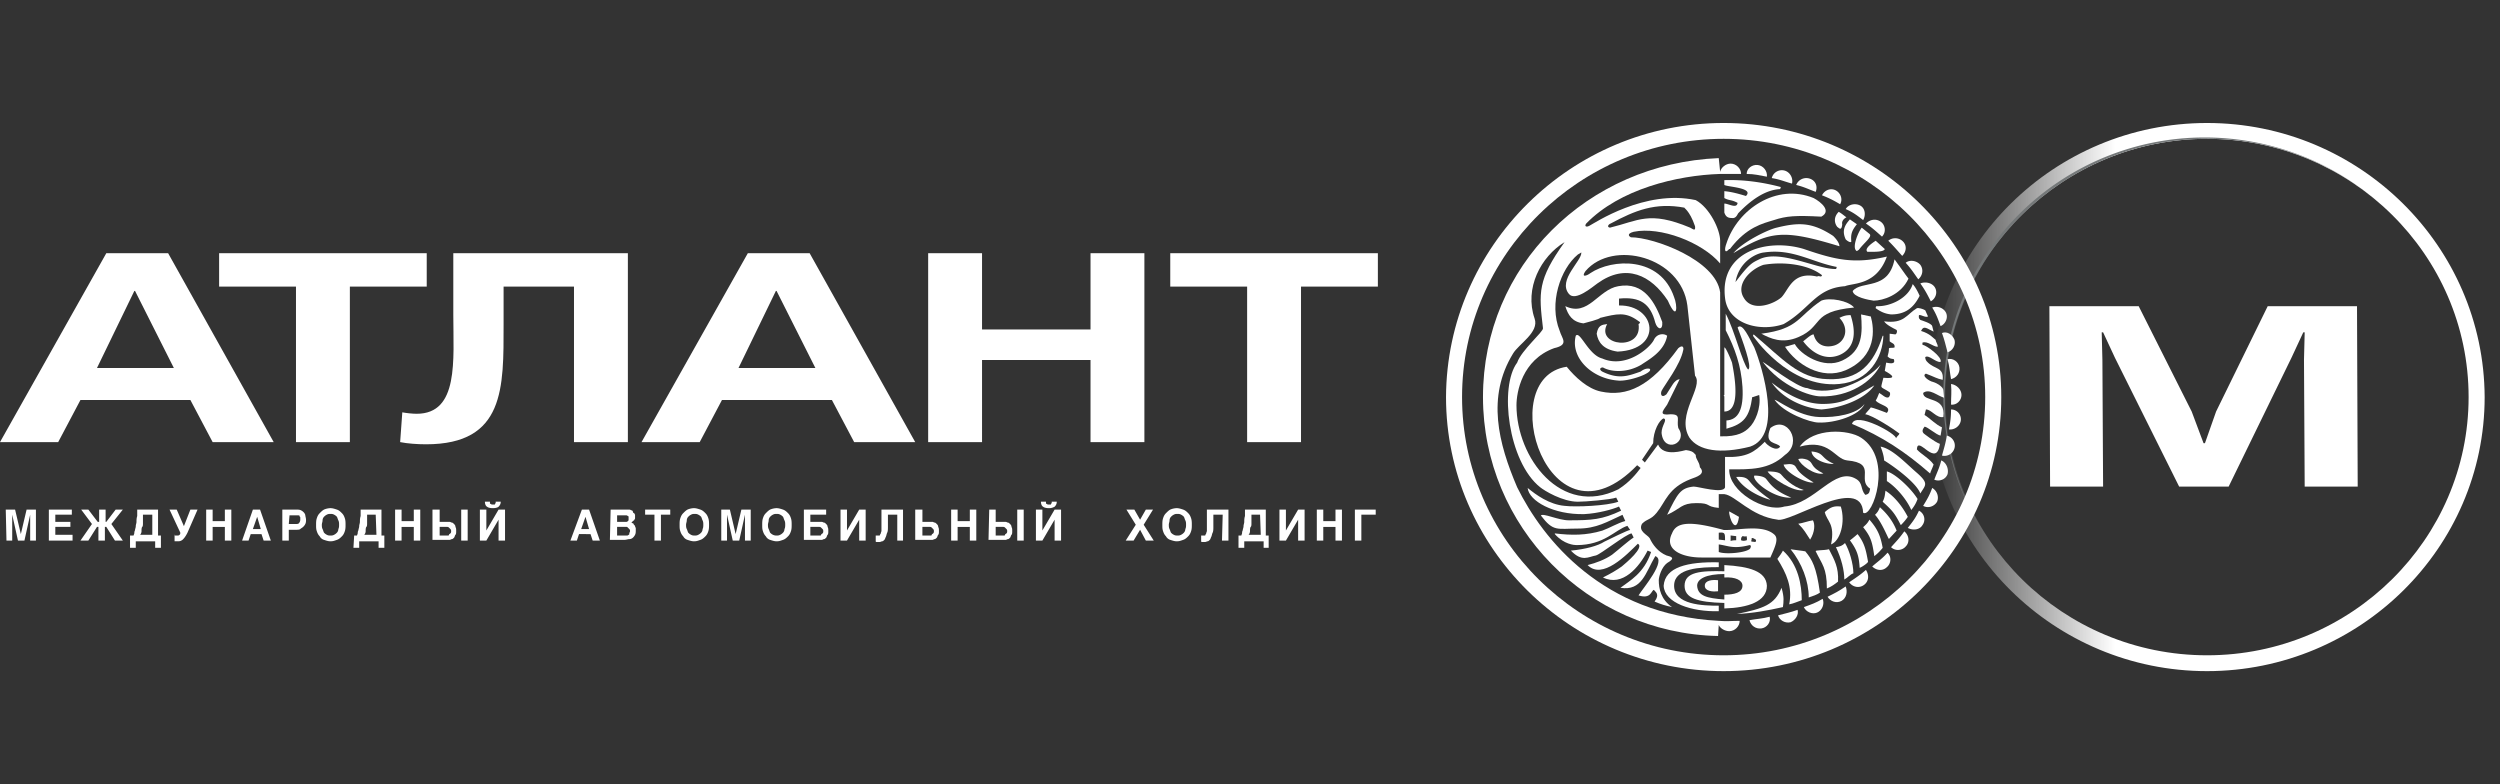 <svg width="255" height="80" viewBox="0 0 255 80" fill="none" xmlns="http://www.w3.org/2000/svg"><rect x="0" y="0" width="255" height="80" fill="#333333" stroke="none"/><path d="M10.845 25.824L0 45.095h5.935l2.272-4.298h11.211l2.272 4.299h6.228L17.147 25.824h-6.302zm-.953 11.711l3.81-7.857h.074l3.957 7.857h-7.84zm12.457-11.71h21.177v3.409h-7.84v15.861H30.19V29.235h-7.84v-3.41zm23.888 0v6.3c0 4.595.586 10.08-3.737 10.08-.44 0-1.1-.074-1.465-.148l-.22 3.038c.732.149 1.758.223 2.638.223 8.06 0 7.913-5.782 7.913-12.23v-3.854h7.181v15.861h5.496v-19.27H46.237zm30.043 0l-10.845 19.27h5.936l2.271-4.298h11.211l2.272 4.299h6.228L82.582 25.824H76.28zm-.952 11.71l3.81-7.857h.073l3.957 7.857h-7.84zm19.344-11.71v19.27h5.496V36.72h11.065v8.376h5.495V25.824h-5.495v7.783h-11.065v-7.783h-5.496zm24.694 0v3.409h7.841v15.861h5.496V29.235h7.84v-3.41h-21.177z" fill="#fff"/><path d="M225.118 14.16c14.656 0 26.68 11.8 26.68 26.34 0 14.469-11.953 26.34-26.68 26.34-14.657 0-26.681-11.8-26.681-26.34s12.024-26.34 26.681-26.34zm0-1.615c-15.582 0-28.318 12.573-28.318 27.955 0 15.382 12.736 27.955 28.318 27.955 15.581 0 28.317-12.573 28.317-27.955-.071-15.382-12.736-27.955-28.317-27.955z" fill="url(#paint0_linear)"/><path d="M225.118 14.16c3.628 0 7.114.703 10.316 2.038a26.504 26.504 0 0 1 8.467 5.619 27.012 27.012 0 0 0-8.538-5.69 27.233 27.233 0 0 0-10.459-2.107 26.799 26.799 0 0 0-18.854 7.726c-4.838 4.777-7.827 11.379-7.827 18.613 0 3.653.783 7.165 2.135 10.325a26.636 26.636 0 0 0 5.763 8.43 26.133 26.133 0 0 1-5.692-8.36c-1.352-3.16-2.063-6.602-2.063-10.184 0-7.234 2.988-13.837 7.826-18.613 4.909-4.846 11.597-7.796 18.926-7.796z" fill="#747879"/><path d="M227.323 49.631l6.404-13.135 1.209-2.598h.142l-.071 2.81.071 12.923h5.408l-.071-18.402h-9.108l-5.265 10.746-1.138 3.231h-.142l-1.21-3.231-5.407-10.746h-9.107l.071 18.402h5.407l-.071-12.924-.071-2.81h.142l1.21 2.6 6.546 13.134h5.051zM175.811 14.16c14.657 0 26.681 11.8 26.681 26.34s-12.024 26.34-26.681 26.34c-14.727 0-26.681-11.871-26.681-26.34 0-14.54 12.025-26.34 26.681-26.34zM147.494 40.5c0 15.382 12.736 27.955 28.317 27.955 15.582 0 28.318-12.573 28.318-27.955 0-15.382-12.736-27.955-28.318-27.955-15.581 0-28.246 12.573-28.317 27.955z" fill="#fff"/><path d="M184.349 46.892c-.427-.14-.64-.14-.925-.07.214.632 1.708 1.685 2.562 1.474-1.423-.702-.925-1.053-1.637-1.404zM185.701 40.43c2.917.07 5.265-1.475 6.119-3.231-1.423 1.686-5.052 3.301-7.471 2.388-.996 0-4.411-2.67-4.553-2.67 1.921 2.53 4.838 3.513 5.905 3.513z" fill="#fff"/><path d="M183.069 35.092l-.996.28c1.138 1.757 3.699 3.442 6.189 2.389 3.202-1.405 2.918-4.215 2.562-5.479l-.996-.21c.142 1.826.213 3.722-1.921 4.705-1.921.913-4.269-.632-4.838-1.685z" fill="#fff"/><path d="M178.8 34.249s3.628 5.408 8.822 4.916c3.06-.28 4.411-2.739 4.483-4.916h-.072c-.925 2.88-2.419 4.565-5.62 4.425-2.918-.07-4.554-2.037-7.542-4.566l-.071.14z" fill="#fff"/><path d="M185.772 30.667c-2.419 1.615-2.277 2.88-6.119 3.371.925.492 2.135 1.054 3.771.351 2.633-1.123 1.21-2.599 5.692-3.02-.569-.702-2.49-1.053-3.344-.702zM177.377 52.721c-.356-.21-.641-.35-.996-.561-.072.561.711 2.528.996.561zM188.974 29.683c.071.633 1.636.913 2.134.984.925 0 2.775-.562 3.558-2.248-.285-.351-.996-1.405-1.423-1.967-.641 3.231-3.344 2.107-4.269 3.231z" fill="#fff"/><path d="M191.322 31.44c.498.35.925.561 1.565.631 1.423 0 2.277-.632 2.917-1.896-.213-.492-.498-.983-.711-1.194-.427 1.405-2.277 2.318-3.7 2.248-.071.07-.071.14-.071.21zM187.124 35.232c-.925.281-1.85 0-2.134-1.124-.285 0-.854.562-1.068.703.783 1.053 2.135 2.037 3.7 1.404.996-.421 1.992-1.475 1.139-4.073-.427 0-.712.07-1.139.28 1.067 1.124.569 2.459-.498 2.81zM192.033 55.882c-.213-1.194-.498-1.896-1.351-2.88-.214.422-.427.562-.641.773.783.983.925 1.475 1.139 2.95a4.82 4.82 0 0 0 .853-.843zM191.18 39.306c-2.206 1.264-3.202 1.896-5.265 1.896-1.637 0-3.416-.772-5.194-2.177 1.138 1.686 3.344 2.599 5.051 2.74 1.992-.141 4.483-1.054 5.408-2.459zM187.053 47.313c-1.423-.632-.925-1.124-2.277-1.264.071.843 1.566 1.334 2.277 1.264zM195.591 50.895c-.641-1.053-2.277-2.599-3.131-2.81v.984c1.067.703 2.064 1.967 2.49 2.95.285-.351.498-.702.641-1.124zM194.595 52.721c-.285-.561-1.067-1.896-2.277-2.669-.071.492-.071.703-.285 1.124.925.843 1.21 1.124 1.85 2.388a5.49 5.49 0 0 0 .712-.843zM193.456 54.126c-.355-.913-.925-1.685-1.707-2.388-.143.351-.214.492-.498.773.711.772 1.351 2.458 1.423 2.458l.782-.843zM178.302 48.928c-.356-.35-.925-.28-1.21-.28.996 1.685 3.558 2.388 3.486 2.317-1.778-1.264-1.921-1.685-2.276-2.037zM182.713 50.755c-1.779-.703-2.206-1.475-2.562-1.897-.213-.28-.853-.35-1.209-.35-.285.561 2.063 2.387 3.771 2.247zM184.99 49.21c-1.922-1.124-1.637-1.546-1.993-1.756-.355-.211-.711-.07-1.067-.07.142.772 2.277 1.966 3.06 1.825zM175.811 54.056c-3.557-.983-4.838-.773-5.265.351-.853 1.686 1.068 2.458 2.989 2.458h7.043c.499-1.123.854-1.896.427-2.317-1.209-1.124-3.771-.422-5.194-.492zm1.922.632c.142 0 .213.07.426 0 0 .14.072.281 0 .421-.284.07-.355.07-.569 0 0-.21 0-.28.143-.42zm-1.21-.07l.569.07v.421c-.213 0-.356 0-.569.07v-.561zm-1.21-.281c.641-.07.641.07.641.772l-.641-.07v-.702zm3.202 1.615c-.356.422-2.49.633-3.202.352v-.773c.997.14 1.495.492 3.131.07.213 0 .142.21.071.351zm.569-.702c0 .07-.213 0-.355 0-.214 0 0-.21-.072-.351.143-.07.285.07.427.14.071.07 0 .14 0 .211z" fill="#fff"/><path d="M190.183 41.202c-.782 1.054-2.917 1.405-4.624 1.335-2.135-.07-4.269-1.756-4.554-1.756.925 1.334 3.629 2.318 4.483 2.318 1.636.07 4.197-.703 4.695-1.897zM189.045 58.481c0-.983-.427-2.388-.854-3.09-.284.28-.498.35-.925.42.57 1.195.854 2.389.854 3.302.285-.14.64-.562.925-.632zM190.041 52.3c.925.632 3.131-5.479-.213-7.656-1.281-.843-4.838-1.053-6.261.913 3.059-.843 3.557 1.264 4.838 1.405 3.13.28.925 1.967 2.348 2.88-.071.35-.072.562-.498.632-.498-.562-.214-1.194-.925-1.616-2.206-1.334-4.127 2.529-7.329 2.81-1.992.632-5.692-1.545-5.62-3.793 2.134 0 4.055.07 5.691-1.475 1.85-1.264.214-4.074-1.494-2.74-.711 1.757.712 1.406.996 1.897-.355.562-1.351-.14-1.565-.492-1.067 1.054-1.85 1.616-4.055 1.546v3.09c-.143.703-2.704-.07-3.202-.07-1.352.14-1.636.702-2.704 2.88 1.423-.632 1.423-1.194 2.989-1.194 1.565 0 .853.35 2.276.491v-1.404h.57c1.138.14 2.703 2.247 5.407 2.598 1.209.422 8.609-4.635 8.751-.702zM183.424 53.424c.641.632.783.983 1.21 1.615.498-.772.498-1.615.284-1.966-.498.07-.996.28-1.494.35z" fill="#fff"/><path d="M187.764 51.668c-.64-.07-.996 0-1.636.562.213.983 1.067 1.124.64 3.301.925-.351 1.494-2.248.996-3.863zM200.073 40.29c0-.563-.498-1.054-1.067-1.124.071.842 0 1.264 0 2.107.569.07 1.067-.422 1.067-.984zM198.65 36.637c.214.773.214 1.264.356 2.037.569-.14.925-.632.854-1.194-.071-.562-.641-.984-1.21-.843zM198.294 40.57l-.071-.772c0-.281-.569-.703-1.067-.843-.356-.07-1.209-.632-.711-.843.924.351 1.067.492 1.707.632.142-1.334-.854-1.053-1.565-1.826-.071-.07-.214-.21-.214-.492.356-.28 1.068.562 1.566.492.213-.492-1.423-1.686-1.85-1.756v-.21c.498-.212 1.067.42 1.565.42 0-.28-.213-.491-.213-.702-.285-.21-.57-.632-1.494-.913.284-.632.64-.21 1.28.07l-.142-.561c-.071-.282-.996-.562-1.21-.633 0-.07-.213-.07-.142-.491.214-.07.64.28.925.14l-.285-.632c-.213-.14-.711-.281-.853-.21-1.068.631-1.281 1.615-3.344 1.334.213.351.925.702 1.209.843.214.07.071.491-.071.491l-.569-.07v.773c.213.21.569.21.498.632-.214.07-.356 0-.569.07 0 .351-.071.562-.143.843.285.28.356.21.641.28.213.563-.427.422-.783.352l-.142.843c.782.421 1.28.843-.143.702-.284 1.265-.426.773.641 1.475.071.14.071.281-.071.492-.285.21-.712-.281-.996-.421-.143.35-.214.562-.356.772.356.492 1.707.562 1.138 1.264-.142-.07-1.494-.561-1.636-.561-.071.14-.569.632-.569.702.711.07 3.059 1.615 3.486 1.967-.071.21-.214.21-.356.491.142-.421-4.126-2.81-4.482-1.475 3.059 1.265 5.478 2.88 7.968 5.057.072-.28.214-.491.356-.913-.427-.632-1.28-1.053-1.707-1.545.071-1.545 1.992 2.037 2.348-.562-.57-.21-1.637-1.053-1.637-1.053-.213-.211-.142-.422.071-.703.285 0 1.21.843 1.637.913l.142-.843c-.64-.28-1.21-.913-1.779-1.264l.143-.562c.569 0 1.067.913 1.778.773.285-2.178-2.063-1.475-2.063-2.458.64-.492 1.423.28 2.134.491zM182.642 56.023c1.138 1.404 1.849 3.23 1.849 4.916.427-.14.854-.28 1.139-.491-.356-2.6-.783-3.372-1.494-4.215l-1.494-.21zM198.081 33.968c.285.772.356 1.194.569 1.966.498-.14.854-.702.712-1.264-.214-.562-.783-.913-1.281-.702zM173.89 59.745c0 .562.783.632 1.352.562v-1.124c-.569-.07-1.352 0-1.352.562z" fill="#fff"/><path d="M180.223 59.745c-.071-1.475-1.779-1.966-4.34-2.107v.632c-2.419-.07-4.056.07-4.056 1.475 0 1.265 1.281 1.686 4.056 1.756v.562c2.419-.07 4.34-.702 4.34-2.318zm-7.115 0c0-.702.925-1.194 2.775-1.194v.351c1.138-.07 1.849.281 1.849.843 0 .703-.853.913-1.849.913v.492c-1.779-.14-2.704-.351-2.775-1.405z" fill="#fff"/><path d="M175.313 57.849v-.492c-3.201-.07-5.478.492-5.62 2.388.071 1.756 2.846 2.67 5.62 2.599v-.562c-1.565 0-4.624-.07-4.553-2.107.071-1.756 2.704-1.826 4.553-1.826zM181.717 59.956c-.712 1.756-1.85 2.107-4.554 2.669 1.637-.07 3.131-.351 4.696-.702.071-.562.142-.984-.142-1.967zM183.993 49.982c-1.209-.351-2.063-1.264-2.347-1.615-.285-.281-1.068-.281-1.352-.281.355.632 2.703 2.177 3.699 1.896zM181.29 57.006c.925 1.475 1.565 2.88 1.209 4.636.427-.07.854-.281 1.281-.422 0-1.545-.356-3.652-1.921-5.057-.142.281-.356.562-.569.843zM181.361 62.766c.142.491.712.842 1.281.702.498-.21.854-.773.711-1.264-.782.28-1.209.35-1.992.562zM178.444 63.257c.142.562.64.913 1.209.843.57-.07.996-.632.854-1.194-.782.21-1.281.21-2.063.351zM186.555 56.023c-.569.14-1.423.07-1.352.21.64 1.335 1.138 1.686 1.138 3.793.498-.21.783-.421 1.139-.702.071-1.475-.356-2.178-.925-3.301zM186.413 60.87c.284.49.925.701 1.423.42.498-.28.64-.913.426-1.474-.711.491-1.138.702-1.849 1.053zM183.994 61.923c.213.491.853.772 1.351.561.498-.21.783-.842.57-1.404-.712.421-1.139.562-1.921.843z" fill="#fff"/><path d="M175.313 63.327c-11.81-.632-17.929-8.288-20.562-13.626-1.921-4.495-3.13-9.201-.427-13.626.57-.983 2.704-2.177 2.206-3.582-1.067-3.09.64-6.322 3.059-7.797-2.774 3.863-2.632 5.128-2.205 8.78.071.351-2.206 2.248-2.633 3.512-1.85 2.458-.925 10.114 2.348 12.713.427.351 2.277 1.475 3.842 1.475.783 0 3.344-.21 3.914-.421l.213.421c-1.138.422-4.34.562-5.479.422-1.565-.14-2.917-1.124-3.77-1.827.142 1.335 2.632 2.74 5.763 2.67 1.423-.07 2.917-.492 3.557-.773l.214.421c-1.921.913-2.989.984-5.337.984-1.067 0-2.632-.773-2.846-.492 1.281 1.686 1.637 1.334 3.771 1.334 1.921 0 2.989-.702 4.554-1.404l.284.632c-.782.21-1.565.702-2.347.983-1.637.492-3.131.492-4.839.281v.07c.925 1.054 1.993 1.124 2.206 1.124 2.846 0 3.913-1.545 5.194-1.966l.284.421c-.213 0-2.063.913-2.632 1.194-.64.421-1.921.773-3.415.913 1.138 1.194 1.779.632 2.561.492.498-.14 3.06-2.178 3.629-2.248l.213.422c-.569.35-1.565 1.264-2.205 1.755-.712.492-1.637.843-2.491 1.054 1.495 1.545 3.985-1.053 5.123-2.177.712.35-1.209 1.966-1.636 2.318-.498.35-1.068.702-1.921 1.123 1.992.984 3.699-1.053 4.553-2.739l.356.14c-.712 2.178-2.206 2.95-3.131 3.653 2.206.351 2.562-1.545 3.558-3.231 1.209.421-1.281 3.301-1.708 4.004 1.281.421 1.281-.492 1.566-.562.142.21.64.421.071 1.194.64.28 1.138.421 1.778.562-1.138-.773-1.351-1.897-1.351-2.74 0-.35.284-1.334.853-1.756.854-.491.498-.632-.071-.772-.854-.351-1.423-1.124-1.707-1.756-.214-.351-1.21-.703-.783-1.475.569-.562.854-.351 1.494-1.124.925-1.124 1.139-2.529 3.486-3.442.57-.21 1.566-.491.925-1.194-.071-.632-.427-.772-.427-1.264-.284-.351-.498-.421-.996-.492-.142 0-2.276.773-2.846-.562l-1.351 1.827-.285-.281 1.138-1.686c0-1.264.641-2.388 1.068-2.529.427.14-.214.703-.214 1.475.214 2.178 2.775 1.054 1.708-.491-.214-.843.355-1.405-.783-1.405-1.209.14-.854-.281-.356-.983l1.281-2.6c-.569.071-.783.703-1.352 1.546-.498.422-.64 0-.498-.351.285-.562 1.921-2.67 2.206-4.144.071-.21 0-.632-.498-.21-2.846 3.932-5.265 4.986-7.898 4.424-1.352-.28-2.632-1.475-3.486-2.529-7.542 1.124-1.85 19.386 7.186 10.045l.356.28c-.427.562-1.068 1.405-2.277 2.178-5.834 2.88-10.388-3.231-10.388-8.57 0-1.334.569-4.635 3.842-5.829 1.566-.351.783-.983.569-1.756-1.138-2.81.072-6.321 1.85-7.796l.356-.211c.071.843-2.419 2.81-1.281 4.214.641.843 2.419-.702 2.917-1.053 2.918-2.107 5.479-.843 7.187 1.756.996 2.247.996.491.64-.352-1.423-4.214-6.332-3.933-8.538-2.458-.356.281-.996.492-.498-.21 2.775-3.231 9.747-1.476 10.388 3.511l.782 7.165c.925 1.123-1.992 4.003-.569 6.321.925 1.335 3.131 1.686 6.19.913 3.344-1.124 1.281-8.007.427-10.114-.498-.913-1.21-2.599-1.708-2.037.427 1.124 1.566 4.144 1.068 4.285-.57-.633-1.352-3.934-2.277-5.69v1.686c.925 1.826 1.565 3.582 1.707 5.76.143 2.317-.426 3.37-1.636 3.441v.843c1.779-.492 2.348-1.194 2.633-3.231h.071l.64-.21c.213 1.334-.427 2.809-1.067 3.37-.356.352-1.067.914-2.917.844v-14.68c-.427-3.301-6.759-5.62-9.107-5.62-.143-.07-.498-.35.284-.561 2.704-.562 6.973 1.053 8.823 3.23v-2.317c0-1.124-1.068-3.372-2.491-4.144-5.193-1.124-10.387 2.388-10.814 2.599-.356.21-.569.07-.356-.211 3.415-3.512 9.249-4.917 13.661-5.057h2.134c0-.562-.498-1.054-1.067-1.054-.498 0-.996.422-1.067.843l-.143-1.405c-13.376.562-24.048 10.957-24.048 24.373 0 13.205 10.672 24.092 23.977 24.373l.071-1.124c.143.351.641.632 1.068.632.569 0 1.067-.492 1.067-1.054-.854 0-1.281.07-2.135 0zM164.285 22.8c2.491-1.335 4.554-2.177 7.542-1.616-.142 0 .498.211 1.067 1.897.071.562-.213.28-.498.14-4.197-1.756-5.265-.702-8.182 0-.356-.07-.142-.35.071-.421z" fill="#fff"/><path d="M168.839 32.914c.213.703.783.843.711-.07-.711-1.967-1.85-4.144-4.482-3.652-2.063.35-3.059 3.16-5.407 2.037.284.913.711 1.615 1.85 1.755.284-.07 1.636-.42 1.707-.561 1.708-.422 2.561-.633 3.842.28.071.07.214.141.214.141 0 .07 0 .14-.143.21.427 2.81-4.411 2.248-3.201 0-.57.071-.925.141-1.068.984.143.843.641 1.616 2.135 1.826 4.696-.21 3.913-4.776.142-4.706v-.702c2.135-.21 3.202.492 3.7 2.458zM179.298 16.83c-.57-.07-1.139.35-1.139.913.783 0 1.281.14 2.064.28.071-.561-.356-1.123-.925-1.193z" fill="#fff"/><path d="M163.503 37.48c.853.491 2.49.562 3.913-.281.711-.492 2.348-1.335 2.632-2.95-.355-.281-1.067-.21-1.351.421-.427.843-2.846 2.95-5.265 1.897-1.423-.352-2.277-2.88-2.704-2.318-.569 2.247 1.636 4.355 4.269 4.565 1.067.14 3.7-.772 3.273-1.194-.214-.07-.57 0-.925.281-1.21.422-2.206.843-3.913 0-.356-.21-.214-.421.071-.421zM192.887 55.812c.427.421 1.138.351 1.494-.07.427-.422.356-1.124-.142-1.546-.498.703-.783.984-1.352 1.616zM197.085 49.771c-.285.773-.498 1.124-.925 1.827.498.28 1.138.07 1.423-.422.213-.492 0-1.124-.498-1.405zM198.01 46.962c-.214.843-.427 1.194-.712 1.967.498.21 1.139 0 1.352-.562.142-.562-.142-1.194-.64-1.405zM198.579 44.433c-.142.843-.284 1.265-.498 2.037.569.14 1.138-.21 1.281-.772.142-.562-.214-1.124-.783-1.265zM188.618 59.394c.356.492.996.632 1.494.281s.569-.983.214-1.545c-.641.562-.996.772-1.708 1.264zM199.006 41.764c0 .773-.071 1.265-.213 2.037.569.07 1.138-.351 1.209-.913a1 1 0 0 0-.996-1.124zM195.733 52.09c-.356.772-.64 1.123-1.138 1.755.498.281 1.209.211 1.494-.28a.987.987 0 0 0-.356-1.476zM190.966 57.779c.427.421 1.067.491 1.494.07.427-.351.498-1.054.071-1.475-.569.632-.925.843-1.565 1.404zM188.689 55.11c.783 1.053.925 1.685.996 2.809.214-.07.854-.492.854-.632-.213-1.194-.356-1.896-1.067-2.81 0 0-.64.562-.783.633zM182.001 17.392a1.06 1.06 0 0 0-1.28.772c.853.14 1.28.351 2.063.562.142-.562-.213-1.194-.783-1.334zM190.468 25.68c.356 0 1.708.07 1.779-.281l-.925-.843c-.214.14-1.21.773-.854 1.124zM175.882 20.763v.913c.143.422.356.562.783.562.427.07.569-.421.64-.492 1.21-1.264 2.704-2.388 4.269-2.458l.072-.21c-1.85-.492-3.843-.773-5.764-.703v.492c.356.21 3.06.28 2.206 1.123-.711-.21-1.423-.421-2.206-.491v.702c.498.281.712.14 1.352.492-.071.632-.925.07-1.352.07zM176.665 36.988c-.071-.21-.64-1.615-.782-1.545v4.846l-.072.07.072.07v1.546c.924 0 1.565-1.054.782-4.987zM183.993 25.399c-3.699-1.124-8.609.21-8.039 4.987.284 2.669 3.557 3.512 5.976 2.669 2.704-1.545 3.273-3.653 6.261-3.863.854-.352 3.202-.07 4.269-3.02-3.344.772-5.194.35-8.467-.773zm1.352 2.81c-2.49-.563-2.846 1.264-3.628 2.107-.783.702-2.989 1.545-3.842.07-.854-1.335.569-2.88 1.992-3.372 1.992-.35 4.553-.07 5.976 1.054-.071.28-.284 0-.498.14zm1.921-.773c-1.85.07-5.692-2.037-7.826-.984-.712.352-.996.422-2.419 2.318.356-2.107 2.134-2.95 2.917-3.02 2.917-.421 4.838.983 7.399 1.475 0 .07 0 .14-.071.21zM196.943 30.737c.498-.281.711-.913.426-1.405-.284-.492-.996-.632-1.494-.421.498.702.712 1.123 1.068 1.826zM197.939 33.265c.498-.21.782-.842.569-1.334-.214-.492-.854-.773-1.423-.562.427.702.569 1.124.854 1.896zM195.662 28.49c.427-.352.569-.984.213-1.476-.355-.421-1.067-.562-1.494-.21.569.632.783.983 1.281 1.685zM194.097 24.626a1.11 1.11 0 0 0-1.494-.07c.569.562.853.913 1.423 1.545.426-.421.498-1.053.071-1.475zM195.52 48.226c-1.068-.913-2.491-2.458-3.7-2.669.142.351.356.983.356 1.405.925.562 3.273 2.247 3.699 3.371.498-.843.925-.983-.355-2.107zM187.266 19.429c-.498-.281-1.138-.07-1.423.491.712.281 1.139.492 1.85.913.285-.491.071-1.123-.427-1.404zM189.757 20.974c-.499-.281-1.21-.14-1.495.35.783.352 1.139.633 1.779 1.125.285-.492.214-1.194-.284-1.475zM191.891 22.66c-.427-.352-1.067-.352-1.565.14.711.492.996.773 1.636 1.334.427-.42.356-1.123-.071-1.474zM184.634 18.235a1.11 1.11 0 0 0-1.423.632c.854.21 1.209.421 1.992.702.214-.562 0-1.124-.569-1.334zM189.899 23.221c-.356.422-1.067 2.108-.498 2.389l.213-.14c.498-.703 1.423-1.335 1.067-1.616l-.782-.633zM188.262 24.416c.285.28.57.35.57.21-.071-.772.071-1.124.569-1.756l-.712-.491c-.498.561-.853 1.123-.427 2.037z" fill="#fff"/><path d="M176.096 24.837c-.213.562-.213 1.124.285.562h.071c1.707-2.248 3.344-2.599 4.482-2.95 1.281-.422 2.206-.492 4.838-.351 1.068-.562 0-1.475-.782-1.897-3.771-1.545-7.756 1.124-8.894 4.636z" fill="#fff"/><path d="M181.219 23.221c-.925.211-3.487 1.475-4.412 2.6 3.771-2.248 5.052-2.46 10.815-.703 0-.21-.142-.562-.64-1.054-2.135-1.404-3.487-1.404-5.763-.843zM187.409 23.151c.142.07.426.492.498-.28-.072-.282.142-.563.427-.703-.285-.21-.427-.351-.783-.562-.569.562-.427 1.194-.142 1.545zM.587 51.98h.953l.586 2.498.586-2.499h.952v3.16h-.586v-2.645l-.586 2.645h-.66l-.586-2.645v2.645H.66l-.073-3.16zM4.983 51.98h2.345v.514H5.642v.735h1.539v.514H5.642v.808h1.759v.588H4.983v-3.16zM10.698 53.229h.147l.952-1.25h.733l-1.172 1.47 1.172 1.69h-.806l-.88-1.396h-.146v1.396h-.66v-1.396h-.146l-.88 1.396h-.805l1.172-1.69-1.099-1.47h.733l.953 1.25h.146v-1.25h.66v1.25h-.074zM13.336 54.625h.293c0-.074.074-.147.074-.294s.073-.22.073-.294c0-.073.073-.22.073-.367s.073-.294.073-.441c0-.147 0-.368.074-.588v-.662h2.125v2.646h.293v1.25h-.586v-.662h-1.979v.661h-.586v-1.249h.073zm2.125-2.131h-.88v.882c0 .147 0 .294-.072.367-.074.074-.074.294-.074.441a.562.562 0 0 1-.146.367h1.245v-2.057h-.073zM17.733 54.551c.073 0 .073.074.146.074h.22c.073 0 .147 0 .22-.074.073-.073.073-.147.073-.22l-1.099-2.352h.733l.733 1.69.66-1.69h.732l-1.026 2.352c-.147.294-.293.514-.44.661a.664.664 0 0 1-.513.22h-.366v-.66h-.073zM21.03 51.98h.66v1.175h1.245V51.98h.66v3.16h-.66v-1.396H21.69v1.396h-.66v-3.16zM25.793 51.98h.733l1.099 3.16h-.733l-.22-.662h-1.099l-.22.661h-.659l1.1-3.16zm0 1.984h.806l-.366-1.25-.44 1.25zM28.797 51.98h1.466c.146 0 .293 0 .44.073.146.073.22.147.293.22.073.074.146.22.146.294 0 .074.073.294.073.441 0 .147 0 .294-.073.441-.073.147-.146.22-.22.294-.073.074-.22.147-.293.22-.073.074-.293.074-.44.074h-.732v1.102h-.66v-3.16zm.66 1.47h.66c.146 0 .293 0 .366-.074a.562.562 0 0 0 .146-.368v-.22c0-.074-.073-.074-.073-.147 0-.074-.073-.074-.146-.074h-.88l-.073.882zM32.241 53.523c0-.22 0-.441.074-.662.073-.22.146-.367.293-.514.146-.147.293-.294.44-.368.146-.073.44-.147.659-.147.22 0 .44.074.66.147.22.074.366.22.512.368.147.147.22.294.293.514.074.22.074.441.074.662 0 .22 0 .44-.074.661-.073.22-.146.367-.293.515-.146.147-.293.293-.513.367-.22.073-.366.147-.66.147-.219 0-.439-.074-.659-.147a.75.75 0 0 1-.44-.367c-.146-.148-.22-.294-.292-.515-.074-.22-.074-.367-.074-.661zm1.466 1.102c.146 0 .22 0 .366-.074.147-.073.22-.147.293-.22a.562.562 0 0 0 .147-.367c.073-.147.073-.294.073-.441 0-.147 0-.294-.073-.441-.073-.147-.073-.22-.147-.368a1.013 1.013 0 0 0-.293-.22c-.146-.074-.22-.074-.366-.074-.147 0-.22 0-.367.074-.146.073-.22.147-.293.22a.562.562 0 0 0-.146.368c0 .147-.073.294-.073.44 0 .148 0 .295.073.442.073.147.073.22.146.367.074.073.147.147.294.22.146.074.22.074.366.074zM36.125 54.625h.293c0-.074.073-.147.073-.294s.074-.22.074-.294c0-.073.073-.22.073-.367s.073-.294.073-.441c0-.147 0-.368.074-.588v-.662h2.125v2.646h.293v1.25h-.587v-.662h-1.978v.661h-.586l.073-1.249zm2.198-2.131h-.879v.882c0 .147 0 .294-.073.367-.074.074-.074.294-.074.441a.563.563 0 0 1-.146.367h1.246l-.074-2.057zM40.302 51.98h.66v1.175h1.245V51.98h.66v3.16h-.66v-1.396H40.96v1.396h-.66v-3.16zM44.185 51.98h.66v1.249h1.026c.073 0 .146.073.22.073.073 0 .146.074.22.147.073.074.146.147.146.294.073.147.073.22.073.441 0 .147 0 .294-.073.367-.073.074-.073.221-.147.294-.073.074-.146.147-.22.147-.073 0-.146.074-.22.074h-1.758v-3.087h.073zm.66 2.645H45.65c.073 0 .146 0 .146-.074 0-.073.074-.073.147-.147.073-.073.073-.147.073-.22 0-.073 0-.147-.073-.22l-.147-.147c-.073-.074-.146-.074-.22-.074h-.732v.882zm2.198-2.646h.66v3.16h-.66v-3.16zM48.948 51.98h.66v2.13l1.245-2.13h.66v3.16h-.66v-2.132l-1.245 2.131h-.66v-3.16zm1.32-.148c-.294 0-.514-.073-.587-.147-.146-.073-.22-.294-.22-.514h.513v.147c0 .073 0 .073.073.073.074 0 .074.074.074.074h.293c.073 0 .073 0 .073-.074l.073-.073v-.147h.513c0 .22-.073.367-.22.514-.073.074-.293.147-.586.147zM59.353 51.98h.733l1.1 3.16h-.733l-.22-.662H59.06l-.22.661h-.659l1.172-3.16zm-.073 1.984h.806l-.366-1.25-.44 1.25zM62.285 51.98h1.905c.146 0 .146.073.22.073.073 0 .146.073.146.147 0 .073.073.147.147.147 0 .073.073.147.073.147v.367c0 .074-.073.147-.073.147 0 .074-.074.074-.147.147l-.147.147c.074.074.22.074.22.147 0 .074.147.147.147.22 0 .074.073.148.073.221v.22c0 .148 0 .294-.073.441-.073.148-.147.221-.22.294a.559.559 0 0 1-.366.147c-.147 0-.293.074-.513.074H62.21l.074-3.087zm.659 1.249H63.897s.073 0 .146-.074c.073-.073.073-.073.073-.147v-.147-.147c0-.073-.073-.073-.073-.073s-.073-.074-.146-.074H62.944v.662zm0 1.396h1.026c.073 0 .146-.074.146-.074.074 0 .074-.073.074-.147 0-.073.073-.147.073-.22 0-.073 0-.147-.073-.22l-.147-.147c-.073-.074-.073-.074-.146-.074h-.953v.882zM65.802 51.98h2.564v.514h-.952v2.645h-.66v-2.645h-.952v-.515zM69.319 53.523c0-.22 0-.441.073-.662.074-.22.147-.367.293-.514.147-.147.293-.294.44-.368.147-.073.44-.147.66-.147.22 0 .44.074.659.147.22.074.366.22.513.368.147.147.22.294.293.514.073.22.073.441.073.662 0 .22 0 .44-.073.661-.073.22-.147.367-.293.515-.147.147-.293.293-.513.367-.22.073-.366.147-.66.147-.22 0-.44-.074-.659-.147a.751.751 0 0 1-.44-.367c-.146-.148-.22-.294-.293-.515-.073-.22-.073-.367-.073-.661zm1.539 1.102c.146 0 .22 0 .366-.074a1.01 1.01 0 0 0 .293-.22.562.562 0 0 0 .147-.367c.073-.147.073-.294.073-.441 0-.147 0-.294-.073-.441-.073-.147-.073-.22-.147-.368a1.01 1.01 0 0 0-.293-.22c-.146-.074-.22-.074-.366-.074-.147 0-.22 0-.367.074-.146.073-.22.147-.293.22a.562.562 0 0 0-.146.368c0 .147-.074.294-.074.44 0 .148 0 .295.074.442.073.147.073.22.146.367.074.073.147.147.293.22.147.074.22.074.367.074zM73.496 51.98h.952l.587 2.498.586-2.499h.952v3.16h-.586v-2.645l-.586 2.645h-.66l-.586-2.645v2.645h-.586v-3.16h-.073zM77.746 53.523c0-.22 0-.441.073-.662.073-.22.147-.367.293-.514.147-.147.293-.294.44-.368.146-.073.44-.147.66-.147.219 0 .439.074.659.147.22.074.366.22.513.368.146.147.22.294.293.514.073.22.073.441.073.662 0 .22 0 .44-.073.661-.074.22-.147.367-.293.515-.147.147-.293.293-.513.367-.22.073-.367.147-.66.147-.22 0-.44-.074-.66-.147a.751.751 0 0 1-.439-.367c-.146-.148-.22-.294-.293-.515-.073-.22-.073-.367-.073-.661zm1.465 1.102c.147 0 .22 0 .367-.074.146-.073.22-.147.293-.22a.563.563 0 0 0 .146-.367c.074-.147.074-.294.074-.441 0-.147 0-.294-.074-.441-.073-.147-.073-.22-.146-.368-.074-.073-.147-.147-.293-.22-.147-.074-.22-.074-.367-.074-.146 0-.22 0-.366.074-.147.073-.22.147-.293.22a.562.562 0 0 0-.147.368c0 .147-.073.294-.073.44 0 .148 0 .295.073.442.073.147.073.22.147.367.073.073.146.147.293.22a.795.795 0 0 0 .366.074zM81.996 51.98h2.271v.514h-1.612v.735h1.173c.073 0 .146.073.22.073.073 0 .146.074.22.147.073.074.146.147.146.294.073.147.073.22.073.441 0 .147 0 .294-.073.367-.073.074-.073.221-.147.294-.073.074-.146.147-.22.147-.073 0-.146.074-.22.074h-1.831v-3.087zm.66 2.645h.952c.073 0 .146 0 .146-.074 0-.073.074-.073.147-.147.073-.073.073-.147.073-.22 0-.073 0-.147-.073-.22l-.147-.147c-.073-.074-.146-.074-.22-.074h-.879v.882zM85.733 51.98h.66v2.13l1.245-2.13h.66v3.16h-.66v-2.132l-1.246 2.131h-.66v-3.16zM91.522 52.494h-.953v1.249c0 .22 0 .441-.073.588-.074.147-.074.294-.147.44-.073.148-.073.221-.146.295-.074.073-.147.147-.22.147-.074 0-.147.073-.293.073h-.22c-.073 0-.147 0-.147-.073v-.588h.367s.073 0 .073-.074c0-.073.073-.073.073-.147 0-.073.073-.147.073-.294v-.44V51.979h2.199v3.16h-.586v-2.645zM93.427 51.98h.66v1.249H95.111c.073 0 .147.073.22.073.073 0 .147.074.22.147.073.074.146.147.146.294.074.147.074.22.074.441 0 .147 0 .294-.074.367-.073.074-.073.221-.146.294-.074.074-.147.147-.22.147-.073 0-.147.074-.22.074h-1.758v-3.087h.073zm.66 2.645H94.891c.074 0 .147 0 .147-.074 0-.073.073-.073.146-.147.074-.073.074-.147.074-.22 0-.073 0-.147-.074-.22l-.146-.147c-.073-.074-.147-.074-.22-.074h-.733v.882zM97.017 51.98h.66v1.175h1.245V51.98h.66v3.16h-.66v-1.396h-1.245v1.396h-.66v-3.16zM100.901 51.98h.659v1.249h1.026c.073 0 .147.073.22.073.073 0 .147.074.22.147.073.074.146.147.146.294.074.147.074.22.074.441 0 .147 0 .294-.074.367-.073.074-.073.221-.146.294-.073.074-.147.147-.22.147-.073 0-.147.074-.22.074h-1.758l.073-3.087zm.659 2.645H102.366c.074 0 .147 0 .147-.074 0-.073.073-.073.147-.147.073-.073.073-.147.073-.22 0-.073 0-.147-.073-.22l-.147-.147c-.073-.074-.147-.074-.22-.074h-.733v.882zm2.199-2.646h.659v3.16h-.659v-3.16zM105.664 51.98h.659v2.13l1.246-2.13h.659v3.16h-.659v-2.132l-1.246 2.131h-.659v-3.16zm1.319-.148c-.293 0-.513-.073-.586-.147-.147-.073-.22-.294-.22-.514h.513v.147c0 .073 0 .073.073.073s.073.074.073.074h.293c.074 0 .074 0 .074-.074l.073-.073v-.147h.513c0 .22-.073.367-.22.514-.147.074-.293.147-.586.147zM115.849 53.523l-.952-1.544h.806l.586 1.03.586-1.03h.733l-.953 1.544 1.026 1.616h-.806l-.586-1.102-.66 1.102h-.806l1.026-1.616zM118.56 53.523c0-.22 0-.441.074-.662.073-.22.146-.367.293-.514.146-.147.293-.294.439-.368a1.75 1.75 0 0 1 .66-.147c.22 0 .44.074.659.147.22.074.367.22.513.368.147.147.22.294.293.514.074.22.074.441.074.662 0 .22 0 .44-.074.661-.073.22-.146.367-.293.515-.146.147-.293.293-.513.367-.219.073-.366.147-.659.147-.22 0-.44-.074-.66-.147a.751.751 0 0 1-.439-.367c-.147-.148-.22-.294-.293-.515-.074-.22-.074-.367-.074-.661zm1.539 1.102c.147 0 .22 0 .367-.074.146-.073.219-.147.293-.22a.563.563 0 0 0 .146-.367c.073-.147.073-.294.073-.441 0-.147 0-.294-.073-.441-.073-.147-.073-.22-.146-.368-.074-.073-.147-.147-.293-.22-.147-.074-.22-.074-.367-.074-.146 0-.22 0-.366.074-.147.073-.22.147-.293.22a.559.559 0 0 0-.147.368c0 .147-.073.294-.073.44 0 .148 0 .295.073.442.073.147.073.22.147.367.073.073.146.147.293.22.146.074.22.074.366.074zM124.715 52.494h-.952v1.249c0 .22 0 .441-.073.588-.074.147-.074.294-.147.44-.073.148-.073.221-.146.295-.074.073-.147.147-.22.147-.074 0-.147.073-.293.073h-.22c-.074 0-.147 0-.147-.073v-.588h.367s.073 0 .073-.074c0-.073.073-.073.073-.147 0-.073.073-.147.073-.294v-.44V51.979h2.199v3.16h-.66l.073-2.645zM126.328 54.625h.293c0-.074.073-.147.073-.294s.073-.22.073-.294c0-.073.074-.22.074-.367s.073-.294.073-.441c0-.147 0-.368.073-.588v-.662h2.125v2.646h.293v1.25h-.513v-.662h-1.978v.661h-.586v-1.249zm2.198-2.131h-.879v.882c0 .147 0 .294-.074.367-.073.074-.073.294-.073.441a.559.559 0 0 1-.147.367h1.246l-.073-2.057zM130.504 51.98h.66v2.13l1.245-2.13h.66v3.16h-.66v-2.132l-1.245 2.131h-.66v-3.16zM134.315 51.98h.659v1.175h1.246V51.98h.659v3.16h-.659v-1.396h-1.246v1.396h-.659v-3.16zM138.198 51.98h2.125v.514h-1.465v2.645h-.66v-3.16z" fill="#fff"/><defs><linearGradient id="paint0_linear" x1="255.5" y1="40" x2="197" y2="40" gradientUnits="userSpaceOnUse"><stop offset=".679" stop-color="#fff"/><stop offset="1" stop-color="#fff" stop-opacity="0"/></linearGradient></defs></svg>